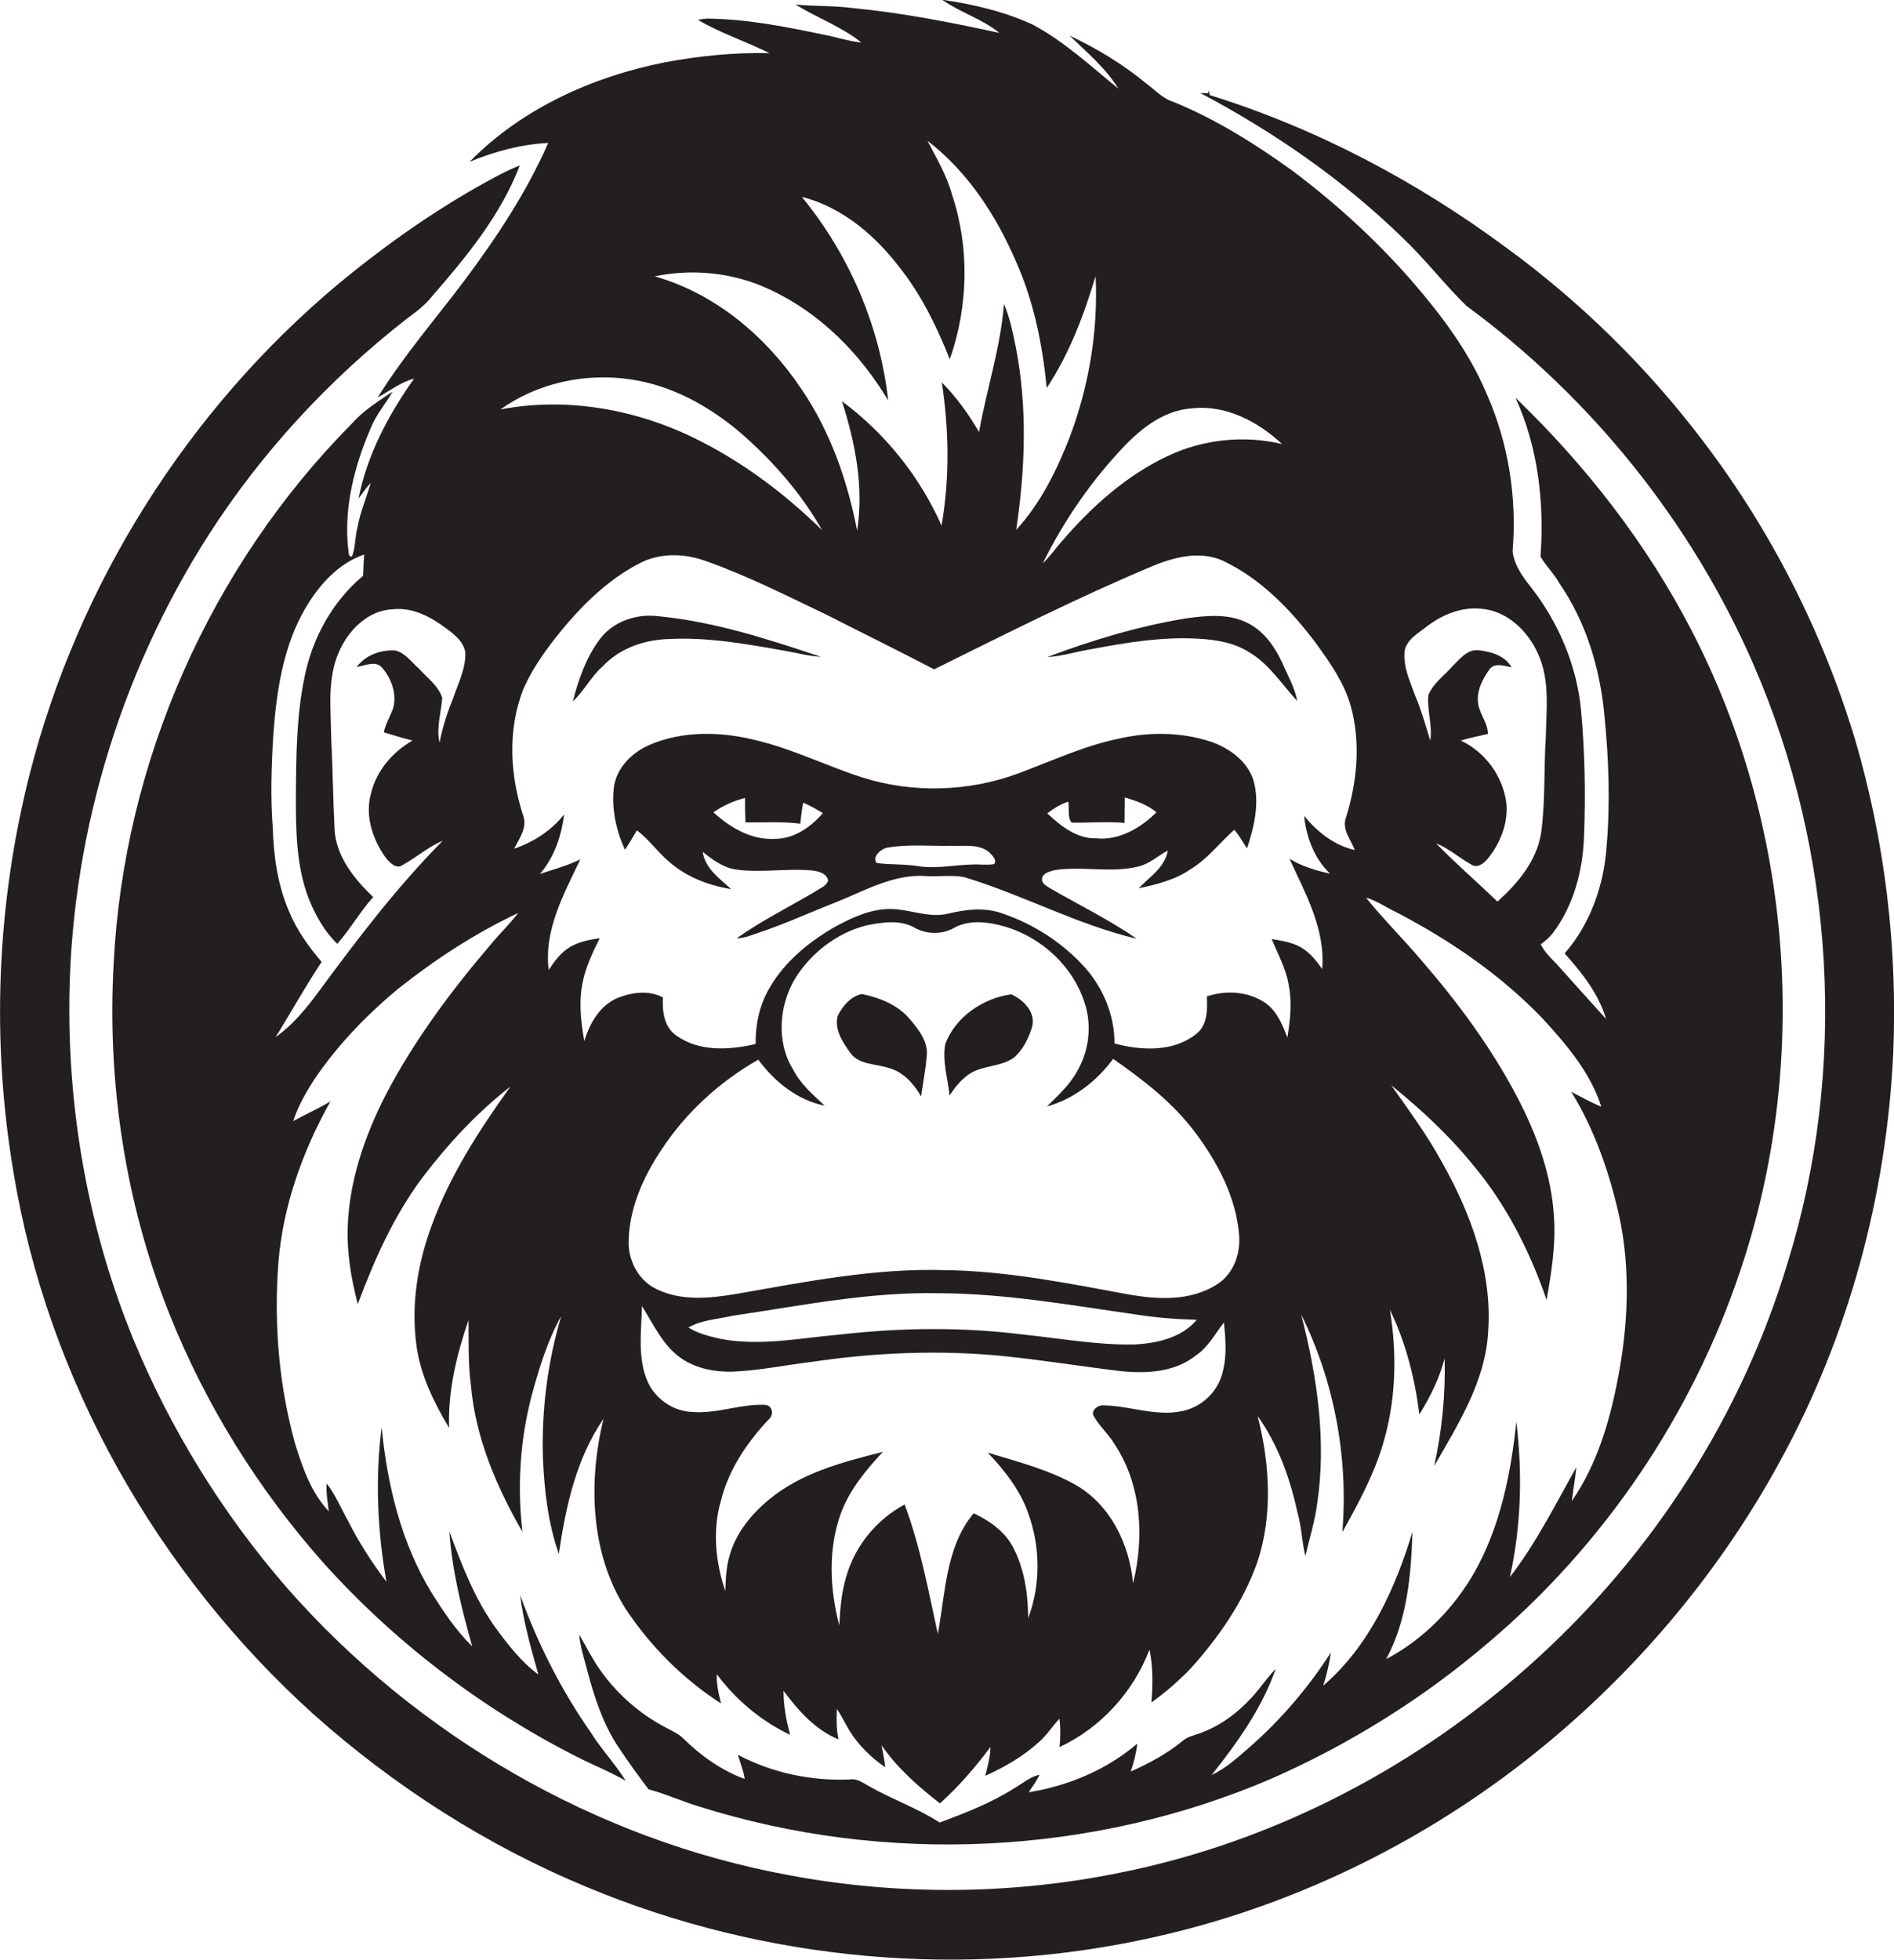 <?xml version="1.0" encoding="utf-8"?>
<!-- Generator: Adobe Illustrator 19.2.0, SVG Export Plug-In . SVG Version: 6.00 Build 0)  -->
<svg version="1.1" id="Layer_1" xmlns="http://www.w3.org/2000/svg" xmlns:xlink="http://www.w3.org/1999/xlink" x="0px" y="0px"
	 viewBox="0 0 713.1 737.5" enable-background="new 0 0 713.1 737.5" xml:space="preserve">
<g>
	<path fill="#231F20" d="M175.3,105c-11.1,14.8-23.3,28.8-33.1,44.6c4.5-2.5,8.7-5.8,13.7-7.1c-9.6,13.5-17.7,28.7-20.9,45.1
		c1.5-2,2.9-4.1,4.6-5.9c-1.6,5.6-4,11-5,16.8c-1,3.6-0.7,7.5-2.1,11c-1.6,0-1.1-1.9-1.4-2.9c-1.7-15.5,2.3-31.1,8.4-45.3
		c2-5.1,5.6-9.2,8.3-13.9c-5.3,3.6-10.9,7-15.2,11.9c-53.4,53.8-86,127.5-89.8,203.2c-2.5,44.7,4.3,90.1,20.9,131.8
		c13.7,34.4,33.5,66.2,58.1,93.9c26.9,29.9,59.3,54.6,95.1,72.8c6.2,3.2,12.7,5.7,18.7,9.2c-4-6.4-9.3-12-13.3-18.4
		c-11.1-15.9-19.9-33.4-26.5-51.6c1.3,10.2,4.1,20.1,6.9,30c-6.5-4.8-11.5-11.3-16.2-17.7c-7.8-10.9-12.7-23.6-17.3-36.1
		c1,14.7,4.6,29.1,8.6,43.2c-6-5.8-10.7-12.9-15.2-20c-11.5-18.8-16.8-40.7-18.9-62.4c-2.5,19.3-1.6,39,1.8,58.1
		c-5.5-7.3-10.5-15-14.6-23.2c-2.6-4.6-4.6-9.6-7.9-13.8c-0.3,3.5,0.4,7,0.8,10.5c-6.6-7-9.9-16.4-12.7-25.5
		c-6.1-22-8-45.1-6.3-67.9c1.7-21.5,9.1-42.1,19.6-60.9c-4.5,2.7-9.4,4.9-14,7.4c1.8-5.5,4.6-10.5,7.7-15.3
		c8.7-13,19.7-24.4,31.7-34.4c14-11.1,29.1-21,45.3-28.6c-3.3,4.3-7.3,8.1-10.7,12.3c-14.8,17.3-28.5,35.8-39.1,56
		c-8,15.6-13.9,32.7-14.4,50.3c-0.3,9.7,1.4,19.3,3.8,28.6c6.2-16.6,13.5-33,24.1-47.3c9.7-12.8,20.7-24.7,33.4-34.6
		c-11.7,16.3-22.8,33.4-29.7,52.4c-5.3,14.3-7.8,29.9-5.7,45.1c1.5,11.1,6.6,21.5,12.3,31c-0.5-13.9,2.8-27.5,7.3-40.6
		c0.1,8.2-0.2,16.4,0.9,24.5c1.7,19.7,9.6,38.2,19.4,55.2c-2-17.1-0.9-34.7,3.5-51.4c2.8-10.2,5.9-20.5,11.1-29.8
		c-5.1,17.2-7.4,35.1-6.9,53c0.5,12.3,1.9,24.8,6,36.5c2.6-17.7,6.5-35.8,16.8-50.8c-5.7,23.6-5,50.4,8.3,71.4
		c9.4,14.2,21.7,26.5,36,35.7c-0.9-3.6-1.8-7.2-1.6-11c7.2,9.7,16.7,17.6,27.6,22.8c-1.5-5.4-2.5-11-2.5-16.6
		c5.5,7.4,11.9,14.7,20.7,18.3c-0.8-3.8-0.8-7.7-0.6-11.5c1.7,2.6,3,5.3,4.6,8c3.4,5.6,8.2,10.3,13.6,14c-0.3-2.8-0.9-5.5-1.4-8.3
		c5.9,8.6,13.8,15.5,22,21.9c7.1-6.4,13.3-13.6,19-21.2c0,3.7-1.1,7.2-1.9,10.8c7.3-3.3,14.4-7.4,20.3-12.8c2.9-2.6,5-5.9,7.6-8.7
		c0.4,3.5,0.4,7.1,0,10.7c15.5-7.2,27.8-20.7,33.9-36.7c1.3,6.5,1.3,13.3,0.7,19.9c5.4-3.8,10.4-8.2,15-13
		c10.4-11.6,19.5-24.7,24.8-39.5c6-17.8,4.8-37.3,0.2-55.3c7.7,10.8,12.2,23.4,15,36.3c1.6,5.4,1.6,11,3,16.4
		c1.5-6.5,3.5-12.9,4.4-19.5c3.6-23.9,0-48.2-6-71.4c12.5,25.2,17.8,53.9,15.5,81.9c5.8-10.4,11.6-21,15.1-32.5
		c5.1-16.5,5.6-34.2,2.8-51.2c6,12.4,9.4,25.8,11.1,39.4c4.1-6.6,7.6-13.6,9.5-21.1c0.4,13.6-1,27.2-3.9,40.5
		c9-15.7,19.3-31.9,20.3-50.5c1.6-22.6-6.5-44.6-17.5-64c-5.5-10.1-12.4-19.4-19-28.8c11.1,9,21.7,18.8,30.8,30
		c12.5,14.9,21.4,32.5,27.7,50.8c1.8-10.2,3.5-20.6,2.8-31c-0.9-16-6.5-31.3-13.9-45.4c-9.8-18.7-22.5-35.8-36.3-51.7
		c-6.7-7.9-14.1-15.2-20.6-23.3c4.1,1.2,7.6,3.7,11.4,5.5c20.2,10.5,39.2,23.5,55,39.9c9,9.8,18.1,20.4,22.2,33.3
		c-3.9-1.6-7.6-3.7-11.3-5.6c8.7,14.1,14.2,30,17.9,46.1c4.6,20.8,3.5,42.4-0.6,63.1c-3.1,15.7-7.9,31.5-17.1,44.8
		c0.5-4.3,1.3-8.5,1.7-12.7c-7.9,14-15.1,28.5-25,41.3c4.2-19.1,4.8-39,2.4-58.4c-2,19.2-5.9,38.7-15.3,55.8
		c-7.8,14-19.5,26-33.7,33.5c7.9-14.6,9.4-31.6,9.9-47.9c-6.5,21.5-16.3,43-33.6,57.9c1.3-4.1,2.3-8.3,2.9-12.5
		c-8.5,13.2-18.8,25.3-30.7,35.7c-4.4,3.8-8.8,7.9-14.2,10.4c9.7-12.2,18.9-25.1,24.1-39.9c-3.3,3.3-5.8,7.3-9,10.7
		c-5.3,5.8-11.8,10.7-19.3,13.4c-2.4,0.9-5.1,1.4-7,3.2c-5.8,4.7-12.5,8.3-19.3,11.3c1.2-3.4,2.1-6.9,2.5-10.5
		c-11.5,9.8-25.9,15.9-40.9,18.3c1.5-2.2,3-4.3,4.1-6.6c-3.7,0.8-6.5,3.4-9.7,5.2c-8.7,5.5-18.3,9.2-27.9,12.8
		c-8.5-5.5-18.1-8.8-26.8-13.8c-2.2-1.2-4.4-2.9-7.1-2.4c-14.6,0.6-29.2-2.5-42.1-9.3c0.9,3,2.1,5.9,2.6,9.1
		c-8.8-3.2-16.6-8.8-23.2-15.3c-1.9-1.9-4.5-2.9-6.8-4.2c-9.7-5.1-18.2-12.6-24.5-21.6c-3-4.2-5.2-8.8-7.8-13.2
		c0.3,4.5,1.8,8.7,2.9,13.1c2.7,10.2,6,20.5,11.9,29.3c3.6,5.4,7.4,10.7,11.3,15.8c6.4,1.7,12.5,4.5,18.8,6.4
		c70.2,22.2,148.3,18.6,215.9-10.5c29.5-13,57.2-30.3,81.7-51.3c43.5-36.8,76.5-85.7,94.6-139.7c26.5-78.4,19.8-167.4-18.2-240.8
		c-16.9-32.8-39.9-62.3-66.4-87.8c8.5,18.6,10.9,39.5,9.4,59.8c2.1,3.5,5.1,6.4,7.1,10c10,14.5,15.2,31.7,16.9,49.1
		c1.7,16.6,2.3,33.3,0.9,49.9c-1,14.6-6.1,29.2-15.8,40.3c6.5,7.3,12.8,15.2,15.6,24.7c-6.3-6.9-12.5-13.9-18.8-20.9
		c-2.2-2.2-4.4-4.4-5.8-7.2c1.7-1.3,3.3-2.6,4.6-4.3c7.9-10.5,11.3-23.7,11.7-36.6c0.6-15.6,0.3-31.3-1.1-46.8
		c-1.5-17-8.4-33.2-18.8-46.6c-3.2-4-6.4-8.4-7-13.6c1.7-20.3-1.6-41-9.9-59.6c-6.6-15.6-16.9-29.3-28-42.1
		c-13.5-15.5-28.8-29.4-45.2-41.7c-14.5-10.4-29.8-20-46.5-26.5c-3-1.5-5.4-4-8.1-6c-8.8-7.3-18.7-13.3-29.1-18.2
		c6.5,6.3,13.6,12.2,18.4,20c-10.4-8.5-20.3-17.7-32.2-24.1c-10.8-5-22.5-7.7-34.2-9.4c6.8,4.8,15.1,7.2,21.6,12.5
		c-18.3-4-36.8-7.6-55.5-9.4c-7.1-0.9-14.2-0.6-21.3-1.3c8.1,5,17.3,8.3,24.8,14.3c-4.9-0.5-9.6-2.1-14.4-3
		C295.6,10,281.2,7.2,266.6,7c-1.3,0-2.5,0.2-3.8,0.5c8.5,5,18.1,8.1,26.9,12.5c-13.1-0.3-26.2,1-39.1,3.4
		c-27.4,5.4-54.1,17.4-73.8,37.5c9.4-3.9,19.4-6.6,29.6-7.1C198.4,72.1,187.2,89,175.3,105z M170.7,262.5c-2.2,5.5-4.1,11.1-5.2,17
		c-1.3-5.7,0.6-11.3,1-16.9c-1.5-4.6-5.7-7.5-8.8-11c-2.8-2.4-5.1-5.9-8.9-6.8c-5.5-0.3-11.1,1.7-14.5,6.2c3-0.4,7.1-2.6,9.6,0.3
		c3.5,4.1,5.6,9.9,4.1,15.3c-1.1,3-2.8,5.8-3.5,9c3.6,1.1,7.2,2.2,10.8,3.1c-7.5,4.3-13.5,11.3-15.6,19.8
		c-2.4,8.5,0.6,17.5,5.6,24.4c1.5,1.8,3.9,4.4,6.4,2.6c5.1-2.8,9.5-6.8,15-9.1c-17.5,17.7-32.6,37.6-47.3,57.6
		c-4.5,6-9.4,11.9-15.6,16.3c5.8-9.4,11.2-19.1,17.3-28.3c-4.8-5.6-9.2-11.7-12.1-18.6c-4.4-10-6-21-6.3-31.9
		c-0.9-11.6-0.5-23.3,0.2-34.9c1.2-16.5,3.7-33.5,12.2-47.9c5.1-8.6,12.3-16.7,22-20c-0.2,2.7-0.3,5.3-0.4,8
		c-11.6,9.7-19.2,23.6-22.1,38.4c-3,14.6-3.1,29.6-3.2,44.5c0,13.1,0.1,26.6,5,39c2.5,6.1,5.8,12,10.6,16.6
		c4.9-5.6,8.6-12.1,13.5-17.6c-7-6.7-13.6-14.8-14.5-24.8c-0.6-11.7-0.7-23.4-1.3-35.1c-0.1-10.8-1.6-22.1,2.9-32.3
		c3.5-8.2,11-15.8,20.4-16.1c7.4-0.8,14.3,2.9,20,7.2c3.1,2.3,6.6,5,7.2,9.1C175.4,251.5,172.6,257,170.7,262.5z M528.9,244.6
		c1-3.9,4.6-6,7.6-8.3c5.9-4.7,13.4-8,21.1-7.2c9.8,0.7,17.7,8.4,21.5,17c4.5,9.8,3.1,20.9,2.9,31.4c-0.8,12.1-0.1,24.2-1.8,36.2
		c-1.7,10.4-8.8,18.8-16.4,25.6c-7.6-7.3-15.7-14.3-23.1-21.9c4.9,1.9,8.7,5.5,13.3,8c2.3,1.5,4.7-0.5,6.2-2.3
		c4.6-5.7,7.6-13.1,7-20.5c-1.2-10.3-7.9-19.5-17.2-23.9c3.3-1,6.8-1.7,10.2-2.5c0-4.2-3.2-7.5-3.7-11.6c-0.6-4.6,1.7-9.1,4.3-12.7
		c2-2.7,5.6-1.2,8.3-0.8c-2.5-4.4-7.8-5.9-12.5-6.4c-4.2-0.4-7,3.4-9.7,6c-3.1,3.5-7.2,6.4-9.1,10.8c-0.6,5.8,1.6,11.4,0.7,17.2
		c-1.8-5.8-3.4-11.6-5.8-17.2C530.8,256.2,528.1,250.6,528.9,244.6z M459.3,519.5c-2.5,5.9-8.1,10.4-14.4,11.6
		c-9.8,2-19.5-2-29.2-2.2c-2.3-0.3-5.4,2-3.7,4.4c2.2,3.7,5.5,6.6,7.7,10.3c10.1,15.2,11.2,34.9,6.9,52.3
		c-1.3-14.6-8.4-29.3-21.3-36.9c-10.4-5.9-22.1-8.9-33.4-12.3c6.3,6.6,12.1,14,15.2,22.7c4.6,12.6,4.8,27,0,39.6
		c0-9.4-1.5-19.2-6.1-27.5c-3.2-5.5-8.7-9.3-14.4-12c-10.6,12.7-10.6,30-13.5,45.4c-3.6-16.4-6.6-32.9-12.5-48.7
		c-10.6,5.7-18.7,15.6-22,27.2c-1.8,5.9-2.3,12.2-2.6,18.3c-3.6-13.7-4.3-28.7,0.6-42.2c3.3-8.9,9.4-16.2,15.8-23.1
		c-15,3.8-30.6,7.8-42.8,17.9c-6.7,5.5-12.5,12.6-14.9,21.1c-1.3,4.4-1.5,8.9-1.6,13.4c-3.7-10.8-4.9-22.8-1.7-33.9
		c2.9-11.8,9.9-22.1,18.1-30.8c2-1.7,1.3-5.3-1.5-5.4c-9.2-0.4-18,3.4-27.2,2.7c-7.1-0.2-13.8-4.7-16.8-11.1
		c-4.1-9-2.5-19.2-2.3-28.8c4.4,7,8,15.2,15.1,19.9c5.6,3.7,12.4,5,19.1,4.8c10.1-0.4,20-2.5,30-3.7c23.6-3.5,47.6-4.5,71.4-2.2
		c14.9,1.5,29.7,3.9,44.5,5.7c9.8,1,20.6,0.5,28.6-6c4.6-3.1,7.1-8.1,10.4-12.3C461.6,505,462.1,512.6,459.3,519.5z M259.2,499.6
		c5-2.9,11-3.1,16.5-4.4c25.8-3.8,51.7-9.1,78-8.5c24.9,0.1,49.4,4.5,74,8c7.6,1.2,15.2,1.8,22.9,2c-5.8,6.9-15.3,8.9-23.9,9.3
		c-13.8,0.2-27.4-2.3-41-3.7c-22.9-2.9-46.1-2.7-69-0.1c-15.2,1.3-30.6,4.6-45.8,1.6C266.7,502.8,262.7,501.8,259.2,499.6z
		 M458.3,483.3c-10,6.5-22.5,5.8-33.7,3.8c-22.8-4.2-45.6-8.8-68.9-9.1c-26.4-0.8-52.4,4.4-78.2,8.9c-10,1.7-20.9,2.9-30.4-1.8
		c-6.9-3.3-10.8-11.1-10.4-18.6c0.4-12.2,5.6-23.7,12.2-33.6c9.2-14.1,22-25.8,36.6-34.1c6.1,8.3,14.8,15.3,25,17.3
		c-4.4-4.1-9.1-8.1-11.9-13.6c-6.4-10.4-5.3-24.1,0.8-34.3c6-9.6,15.7-17.1,26.7-19.9c5.9-1.2,12.6-2.3,18.2,0.8
		c4.5,2.6,10.4,2.7,14.9,0.1c6-3.3,13.2-2.2,19.5-0.4c13.5,4.1,25.2,14.8,29.6,28.4c2.9,8.6,1.8,18.4-2.9,26.2
		c-2.8,5.1-7.2,9-11.2,13c10.1-2.8,18.7-9.5,24.9-17.9c11.4,7.9,22.5,16.5,30.9,27.7c8.4,11.2,15.3,24.2,16.5,38.3
		C467.2,471.6,464.5,479.4,458.3,483.3z M495.4,242c5.3,7.3,10.6,14.8,13.1,23.5c3.9,13.8,2.5,28.6-1.7,42.1
		c-1.7,4.5,1.8,8.4,3.3,12.3c-7.7-1.7-14.3-6.9-19.1-12.9c0.8,8.1,3.9,16.2,9.8,21.8c-5.3-1.2-10.6-2.7-15.3-5.6
		c6,13.1,13.6,26.5,12.3,41.5c-2.2-3.2-4.7-6.3-8.2-8.3c-3.3-1.8-7.1-2.4-10.8-3c2.4,5.9,5.6,11.5,6.5,17.9
		c1.2,6.4,0.4,12.9-0.6,19.2c-1.9-5-4.1-10.4-8.8-13.4c-6.3-4-14.4-4.5-21.5-2.1c0.2,5,0.3,10.8-4.1,14.2
		c-8.6,6.8-20.7,6.2-30.7,3.5c0.1-10.6-4.3-21-11.3-28.8c-8.4-9.2-19.1-16.1-30.8-20.1c-6.6-2.4-13.7-1.6-20.3,0
		c-8.2,2.1-16.2-2.5-24.4-1.6c-6.9,0.6-13.3,3.8-19.3,7.1c-9.6,5.7-18.5,13.1-24,22.9c-3.6,6.3-5.1,13.5-5,20.7
		c-9.8,2.3-21.3,3-29.9-3.2c-4.6-3.2-5.3-9.2-5-14.3c-5.1-2.8-11.6-2-16.9,0.1c-6.8,2.8-10.7,9.6-12.7,16.3
		c-1.3-7.2-2.1-14.6-0.7-21.8c1.2-6,3.8-11.5,6.5-16.9c-4.4,0.6-8.9,1.5-12.5,4.2c-2.8,2-4.8,4.9-6.7,7.7
		c-1.9-15,5.7-28.5,11.9-41.6c-4.8,2.4-10.1,3.8-15.2,5.5c5.4-6.3,8.1-14.3,9.1-22.4c-4.8,6.1-11.5,10.4-18.8,12.9
		c1.9-3.8,5-7.9,3.4-12.4c-5-15.2-5.9-32.2-0.1-47.3c4-9.3,10.3-17.5,16.8-25.2c7.8-9,16.8-17.3,27.5-22.7
		c7.7-3.9,16.8-3.5,24.7-0.6c15.8,5.6,30.7,13.2,45.8,20.4c13.3,6.8,26.8,13.4,40,20.3c26.7-13.2,53.4-26.7,80.9-38.3
		c8.8-3.8,19.1-6.7,28.2-2.4C474.9,218,486.1,229.6,495.4,242z M423.7,167.5c6.7-6.9,15-13.1,24.9-13.8c12.8-1.5,25,4.9,34.1,13.4
		c-14.3-3.4-29.7-1.8-43,4.5c-15.6,7.3-28.7,19.1-39.9,32.1c-2.4,2.7-4.5,5.8-7.2,8.3C400.7,195.7,411.1,180.6,423.7,167.5z
		 M290.1,109.1c18.7,8.7,33.8,24,44.3,41.6c-3.1-28-14.7-54.9-32.5-76.6c15.5,3.9,28.2,15,37.6,27.6c7.8,10.1,13.4,21.7,18.1,33.5
		c7-19.9,7.5-42.1,0.8-62.1c-2-7.2-5.8-13.6-9.2-20.1c15.4,11.8,26.2,28.6,33.7,46.3c6.5,14.8,9.6,30.7,11.2,46.7
		c8.5-12.8,14-27.4,18.4-42.1c1,20.6-2.5,41.3-9.7,60.5c-4.9,12.6-11,25-20.2,35c3.4-22.8,4.3-46.3-0.2-69c-1.1-5.4-2.2-10.9-4.4-16
		c-1.3,16.4-6.5,32.1-9.4,48.2c-3.9-6.8-8.5-13.1-14-18.7c2.7,17.8,3,36.1-0.1,53.9c-8.2-18.5-21.3-34.8-37.5-46.8
		c5,15.6,8.3,32.3,5.7,48.7c-3.6-18.8-10.1-37.3-20.9-53.2c-13.1-19.6-32.3-36-55.3-42.5C260.9,101,276.6,102.6,290.1,109.1z
		 M237.5,142.8c15.3,2.2,29.4,10,41.1,19.9c12.1,10.5,23,22.8,30.9,36.8c-14-13.7-29.8-25.6-47.4-34.3
		c-22.6-11.2-48.8-15.9-73.7-11.1C202.4,144.1,220.5,140.2,237.5,142.8z"/>
	<path fill="#231F20" d="M698.5,278.5c-12.2-40.5-31.7-78.9-57.3-112.5c-21-27.7-46-52.3-74.1-72.8c-33.8-25-71.4-44.9-111.6-57.4
		c-0.1-0.6-0.3-1.3-0.4-1.9c0,0.3-0.1,0.9-0.2,1.2l-3-0.1c27.8,14.7,54,32.8,76.5,54.8c8.4,8,15.4,17.2,23.7,25.3
		c47,34.5,84.8,81.5,108.1,135c30.7,70.6,35.6,152.1,12.7,225.6c-17.1,56.7-50.2,108.4-94,148.3c-44,40.3-98.7,69.1-157.3,80.8
		c-40.8,8.3-83.2,8.6-124.1,1c-73.1-13.3-140.8-52.7-189.7-108.5C83.8,569.6,64.2,538,50.2,504c-16-39-24-81.3-24.1-123.4
		c-0.2-63.1,18.4-126.1,52.4-179.2c20-31.2,45.5-58.7,74.6-81.4c3.4-2.5,6.8-5,9.4-8.3c13.1-15,26-30.7,33.2-49.4
		c-2.4,0.9-4.8,2-7.1,3.2c-22,11.5-42.4,25.8-61.5,41.6C70.5,154.5,29.3,220,11.1,291.6C-1.2,340.2-3.3,391.3,5,440.7
		c12.8,78.5,54.2,151.4,113.1,204.5c30.4,27.1,65.2,49.4,102.9,65c67.1,28,142.8,34.8,213.7,18.8c50.6-11.3,98.5-34.3,139.4-66.2
		c39.2-30.6,72.3-69.2,96.1-112.9c25.8-47,40.1-100,42.6-153.4C714.5,356.8,709.7,316.7,698.5,278.5z"/>
	<path fill="#231F20" d="M294.8,244.8c4.8,0.8,9.4,2.1,14.3,2.4c-20-6.7-40.3-13.3-61.4-15.3c-8.2-1-16.9,2-21.9,8.7
		c-5.1,6.8-8,15.1-10.1,23.3c4.3-3.9,6.8-9.3,11.2-13.1c6.3-6.8,15.6-10,24.7-10.3C266.2,239.7,280.6,242.3,294.8,244.8z"/>
	<path fill="#231F20" d="M470.4,234.8c-7.2-4-15.8-3.2-23.7-2.1c-17.9,2.9-35.5,8.2-52.4,14.6c5.3-0.3,10.3-1.9,15.5-2.8
		c13.8-2.6,27.8-5,41.9-4.1c6.6,0.4,13.4,1.6,19,5.3c7.4,4.5,12,12,17.7,18.1c-0.9-5.1-3.6-9.6-5.6-14.3
		C480.1,243.6,476.2,238,470.4,234.8z"/>
	<path fill="#231F20" d="M455.8,279.1c-11-3.6-23-3.7-34.2-1.2c-13.3,2.7-25.6,8.5-38.3,13.2c-18.7,6.9-39.6,7.5-58.6,1.5
		c-13.2-4.2-25.7-10.5-39.2-13.8c-13.4-3.5-28.2-4-41.1,1.6c-6.6,2.9-12.4,8.7-13.3,16.1c-0.9,8,0.9,16.1,4.2,23.3
		c1.6-2.4,3-4.8,4.5-7.3c4.8,3.6,8.1,8.6,12.7,12.3c6.4,5.4,14.5,8.5,22.8,9.8c-4.3-3.9-9.9-7.8-10.7-14c3.6,2.9,7.5,5.8,12.2,6.6
		c9.6,1.4,19.3-0.5,29,0.4c2.3,0.3,5.5,1,6,3.8c-0.7,2.2-3.3,3-5,4.2c-9.8,5.8-20.1,10.9-29.4,17.5c2.9,0,5.6-1.2,8.3-2.1
		c9.9-3.3,19.4-7.7,29.2-11.5c10.9-4.4,21.8-10.7,33.9-9.8c4.7,0.3,9.5-0.5,14.2,0.4c22,6.6,42.5,17.9,65,23.2
		c-10.3-7.1-21.5-12.6-32.3-18.8c-1.5-1-3.9-2-3.3-4.2c0.6-1.9,2.9-2.3,4.5-2.8c10.5-1.7,21.3,1.2,31.7-1.4c4.3-1,7.4-4.1,11.1-6
		c-1.1,6.3-6.8,9.9-11,14.2c6.8-1.4,13.8-3.2,19.6-7.2c6.4-3.9,10.9-9.9,16.4-14.8c1.9,2.1,3.2,4.6,4.8,7c2.7-8.1,4.8-17,2.5-25.4
		C469.8,286.5,462.8,281.5,455.8,279.1z M291.6,315.7c-8.7,0.5-16.8-4.3-23-10c3.6-2.5,7.6-4.3,11.9-5.4c0,3.1,0,6.1,0.2,9.2
		c6.9,0.1,13.8-0.4,20.6,0.5c0.3-2.7,0.6-5.3,1.1-7.9c2.6,1,5,2.5,7.4,3.9C305.3,311.3,298.8,315.8,291.6,315.7z M374.3,325.2
		c-1.5,0.3-3.1,0.2-4.6,0.2c-8-0.5-15.9,1.8-23.9,0.6c-5.2-0.9-10.5-0.5-15.7-1.2c-1.9-2.3,1.6-5.4,4-5.8c8.1-1.4,16.4-0.5,24.6-0.7
		c4.6,0.2,9.9-0.8,13.8,2.5C373.6,322,375.4,323.5,374.3,325.2z M412.7,315.5c-7.3,0.2-13.4-4.7-18.4-9.4c2.4-1.8,5-3.5,7.9-4.4
		c0.5,2.5-0.4,5.9,1.3,7.9c6.6,0.1,13.3-0.5,19.9,0.1c0-3.2,0.1-6.4,0.1-9.6c4.2,1.3,8.5,2.7,11.9,5.6
		C429.5,311.6,421.3,316.4,412.7,315.5z"/>
	<path fill="#231F20" d="M324.5,374.1c-4.1,0.8-7.3,4.5-9.1,8.2c-1.4,5.1,1.9,9.9,4.7,13.9c3.3,4.6,9.6,4.1,14.4,5.7
		c5.5,1.4,9.5,5.9,12.3,10.7c0.7-5,1.7-10,2.1-15c0.7-5.5-3-10.1-6.3-14C338.1,378.2,331.3,375.5,324.5,374.1z"/>
	<path fill="#231F20" d="M380.7,374.2c-10.6,1.5-20.9,8.4-24.8,18.7c-1.2,6.5,1,13,1.6,19.4c1.9-2.9,4.1-5.7,7-7.8
		c5.1-3.7,12.2-2.8,17.3-6.5c3.3-2.9,5.4-7.1,6.7-11.2C390.3,381.1,385.3,376.2,380.7,374.2z"/>
</g>
</svg>
